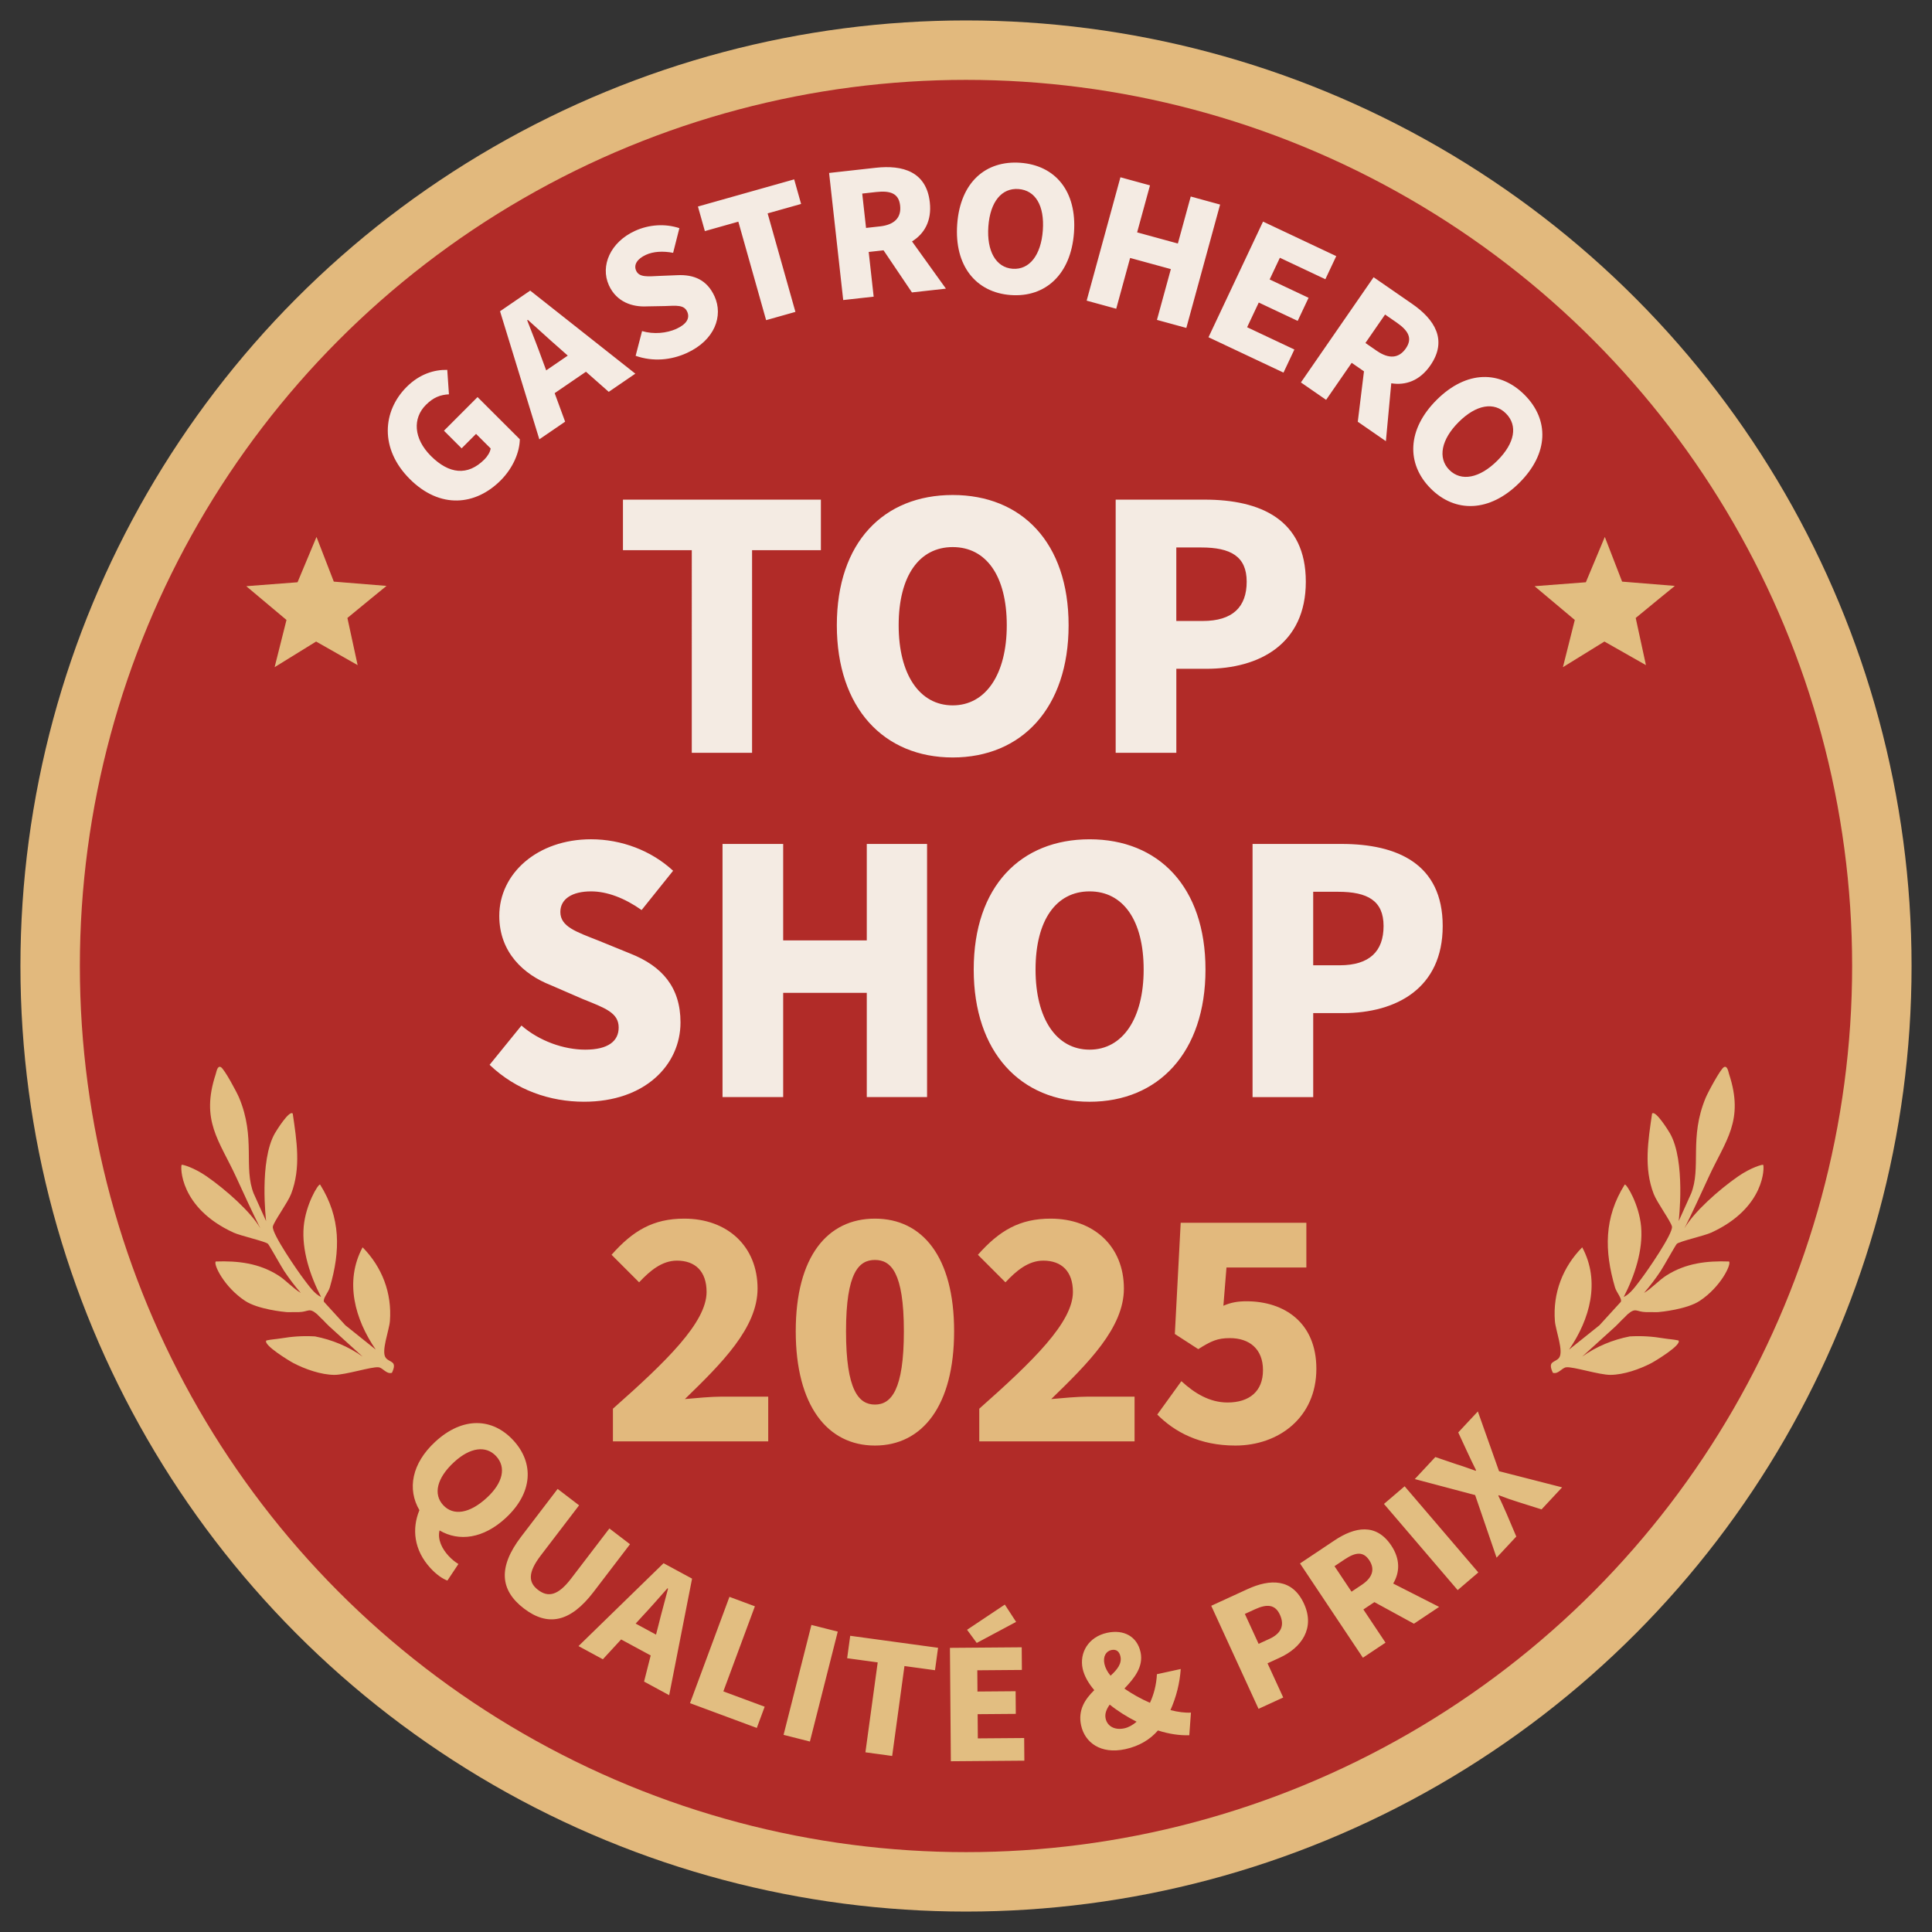 <svg xmlns="http://www.w3.org/2000/svg" id="Ebene_1" data-name="Ebene 1" viewBox="0 0 1024 1024"><rect x="0" y="0" width="1024" height="1024" fill="#333333" stroke="none"/><defs><style>.cls-2{fill:#f4ebe3}.cls-3{fill:#e2be81}.cls-4{fill:#e2b97d}</style></defs><circle cx="512" cy="512" r="501.17" class="cls-4"/><circle cx="512" cy="512" r="469.67" style="fill:#b12b28"/><path d="M366.66 291.62h-36.48v-26.79h104.91v26.79h-36.48V399h-31.95V291.62ZM443.54 331.4c0-44.11 24.94-69.04 61.42-69.04s61.42 25.14 61.42 69.04-24.94 70.07-61.42 70.07-61.42-26.17-61.42-70.07Zm90.07 0c0-26.17-10.92-41.43-28.65-41.43s-28.65 15.25-28.65 41.43 11.13 42.46 28.65 42.46 28.65-16.49 28.65-42.46ZM591.32 264.82h47.2c29.47 0 53.59 10.51 53.59 43.49s-24.53 46.17-52.76 46.17h-15.87V399h-32.15V264.83Zm46.16 64.31c15.87 0 23.29-7.42 23.29-20.82s-8.45-18.14-24.11-18.14h-13.19v38.95h14.01ZM259.49 564.38l16.9-20.82c9.48 8.24 22.46 12.78 33.8 12.78 12.16 0 17.72-4.53 17.72-11.75 0-7.83-7.21-10.31-18.96-15.05l-17.11-7.42c-14.22-5.56-27.21-17.31-27.21-36.69 0-22.46 20.2-40.6 48.64-40.6 16.08 0 31.95 5.98 43.49 16.69l-16.69 20.82c-9.07-6.39-18.34-9.89-26.79-9.89-9.89 0-16.28 3.92-16.28 10.92 0 7.83 8.45 10.51 20.4 15.25l16.69 6.8c16.69 6.6 26.59 17.73 26.59 36.48 0 22.46-18.75 42.04-51.11 42.04-18.14 0-36.07-6.18-50.08-19.58ZM382.95 447.31h32.15v51.11h44.31v-51.11h31.95v134.17h-31.95v-55.24H415.1v55.24h-32.15V447.31ZM516.09 513.88c0-44.11 24.94-69.04 61.42-69.04s61.42 25.14 61.42 69.04-24.94 70.07-61.42 70.07-61.42-26.17-61.42-70.07Zm90.07 0c0-26.18-10.92-41.43-28.65-41.43s-28.65 15.25-28.65 41.43 11.13 42.46 28.65 42.46 28.65-16.49 28.65-42.46ZM663.87 447.31h47.2c29.47 0 53.59 10.51 53.59 43.49s-24.53 46.17-52.76 46.17h-15.87v44.52h-32.15V447.32Zm46.16 64.31c15.87 0 23.29-7.42 23.29-20.82s-8.45-18.14-24.11-18.14h-13.19v38.95h14.01Z" class="cls-2"/><path d="M324.86 746.64c28.47-25.18 49.64-45.81 49.64-61.87 0-10.95-6.02-16.61-15.69-16.61-8.03 0-14.42 5.47-20.07 11.5l-14.6-14.6c11.31-12.78 22.08-19.16 38.51-19.16 23 0 38.87 14.78 38.87 37.05 0 20.8-18.98 39.6-38.51 58.58 6.02-.55 14.05-1.28 19.34-1.28h24.82v23.72h-82.31v-17.34ZM421.76 705.58c0-39.6 16.79-59.68 41.97-59.68s41.97 20.26 41.97 59.68-16.79 60.59-41.97 60.59-41.97-21.17-41.97-60.59Zm57.31 0c0-31.39-6.93-37.78-15.33-37.78s-15.33 6.39-15.33 37.78 6.75 38.87 15.33 38.87 15.33-7.66 15.33-38.87ZM519.03 746.64c28.47-25.18 49.64-45.81 49.64-61.87 0-10.95-6.02-16.61-15.69-16.61-8.03 0-14.42 5.47-20.07 11.5l-14.6-14.6c11.31-12.78 22.08-19.16 38.51-19.16 23 0 38.87 14.78 38.87 37.05 0 20.8-18.98 39.6-38.51 58.58 6.02-.55 14.05-1.28 19.34-1.28h24.82v23.72h-82.31v-17.34ZM613.38 749.74l12.78-17.7c6.93 6.39 14.96 11.31 24.45 11.31 11.5 0 18.8-5.84 18.8-17.15s-7.3-16.97-17.52-16.97c-6.57 0-9.85 1.46-16.79 5.84l-12.41-8.03 3.1-58.95h66.61v23.72h-42.34l-1.64 20.26c4.2-1.83 7.85-2.37 12.23-2.37 20.07 0 37.05 11.31 37.05 35.77 0 25.92-20.07 40.7-42.89 40.7-18.98 0-32.12-7.12-41.43-16.42Z" class="cls-4"/><path d="m859.75 308.27 27.95 2.27s-14.63 11.91-20.74 16.99l5.42 25-22.01-12.5-21.99 13.58 6.29-25.02-21.32-17.9 27.18-2.08 10.05-24.03 9.17 23.69ZM176.92 308.27l27.95 2.27s-14.63 11.91-20.74 16.99l5.42 25-22.01-12.5-21.99 13.58 6.29-25.02-21.32-17.9 27.18-2.08 10.05-24.03 9.17 23.69ZM134.57 632.82l6.47 14.38s-3.81-31.82 4.67-46.57c.7-1.22 7.66-12.49 9.45-10.4 2.08 14.27 4.48 28.74-.87 42.59-1.77 4.59-9.09 14.55-9.67 17.25-.76 3.59 13.42 24.06 16.54 28.09 2.4 3.1 5.5 7.73 9.01 9.23-5.71-11.04-10.32-24.77-9.2-37.29 1.05-11.66 7.62-22.54 8.67-22.29 11.04 17.58 10.84 35.15 5.17 54.53-.79 2.71-3.9 5.99-3.07 7.68l11.31 12.4 16.09 12.88c-11.02-16.05-16.66-36.13-6.95-54.2 10.31 10.45 15.64 24.28 14.47 39.14-.38 4.86-4.78 16.06-2.21 19.42 2.03 2.67 6.36 1.44 3.28 7.96-2.99.84-4.7-2.65-7.09-2.93-3.67-.43-17.48 4.07-23.49 4.02-7.03-.06-15.44-3.02-21.65-6.26-1.86-.97-16.36-9.72-14.31-11.98 2.45-.56 5.05-.67 7.51-1.08 6.26-1.04 11.82-1.44 18.25-1.07 9.02 1.75 17.77 5.35 25.24 10.71l-17.72-16.08-1.07-1.07c-.99-.89-1.89-2.05-3.22-3.22l-1.07-1.07c-.38-.31-.69-.75-1.07-1.07-4.34-3.67-4.42-1.2-9.66-1.07-.71.02-1.43 0-2.15 0h-1.07c-1.06 0-2.17.08-3.22 0-1.52-.12-15.2-1.48-21.96-5.92-11.27-7.4-17.01-19.56-15.61-20.91 11.79-.44 22.89.92 32.98 7.27 4.35 2.73 7.71 6.78 12.08 9.38-3.16-3.62-6.14-7.6-8.8-11.58-1.57-2.34-7.97-13.93-8.62-14.46-1.67-1.36-14.58-4.25-18.23-5.93-28.84-13.22-28.11-35.21-27.51-35.91.26-.31 6.38 1.34 13.27 6.11 10.2 7.07 23.48 18.87 28.45 27.54-4.5-8.99-8.61-18.02-12.78-27.08-9.01-19.57-18.99-29.94-10.86-54.67.38-1.14.85-4.61 2.69-3.71s8.54 13.46 9.65 16.12c9.02 21.43 2.17 37.1 7.88 51.17ZM896.22 632.82l-6.47 14.38s3.81-31.82-4.67-46.57c-.7-1.22-7.66-12.49-9.45-10.4-2.08 14.27-4.48 28.74.87 42.59 1.77 4.59 9.09 14.55 9.67 17.25.76 3.59-13.42 24.06-16.54 28.09-2.4 3.1-5.5 7.73-9.01 9.23 5.71-11.04 10.32-24.77 9.2-37.29-1.05-11.66-7.62-22.54-8.67-22.29-11.04 17.58-10.84 35.15-5.17 54.53.79 2.71 3.9 5.99 3.07 7.68l-11.31 12.4-16.09 12.88c11.02-16.05 16.66-36.13 6.95-54.2-10.31 10.45-15.64 24.28-14.47 39.14.38 4.86 4.78 16.06 2.21 19.42-2.03 2.67-6.36 1.44-3.28 7.96 2.99.84 4.7-2.65 7.09-2.93 3.67-.43 17.48 4.07 23.49 4.02 7.03-.06 15.44-3.02 21.65-6.26 1.86-.97 16.36-9.72 14.31-11.98-2.45-.56-5.05-.67-7.51-1.08-6.26-1.04-11.82-1.44-18.25-1.07-9.02 1.75-17.77 5.35-25.24 10.71l17.72-16.08 1.07-1.07c.99-.89 1.89-2.05 3.22-3.22l1.07-1.07c.38-.31.69-.75 1.07-1.07 4.34-3.67 4.42-1.2 9.66-1.07.71.02 1.43 0 2.15 0h1.07c1.06 0 2.17.08 3.22 0 1.52-.12 15.2-1.48 21.96-5.92 11.27-7.4 17.01-19.56 15.61-20.91-11.79-.44-22.89.92-32.98 7.27-4.35 2.73-7.71 6.78-12.08 9.38 3.16-3.62 6.14-7.6 8.8-11.58 1.57-2.34 7.97-13.93 8.62-14.46 1.67-1.36 14.58-4.25 18.23-5.93 28.84-13.22 28.11-35.21 27.51-35.91-.26-.31-6.38 1.34-13.27 6.11-10.2 7.07-23.48 18.87-28.45 27.54 4.5-8.99 8.61-18.02 12.78-27.08 9.01-19.57 18.99-29.94 10.86-54.67-.38-1.14-.85-4.61-2.69-3.71s-8.54 13.46-9.65 16.12c-9.02 21.43-2.17 37.1-7.88 51.17Z" class="cls-3"/><path d="M217.16 253.85c-15.99-15.97-14.46-35.92-1.66-48.74 6.99-7 14.79-9.21 21.56-9.07l.89 12.96c-4.49.23-8.17 1.55-12.22 5.6-7.06 7.07-6.61 17.82 2.67 27.09 9.58 9.56 19.45 10.73 28.35 1.82 1.69-1.69 3.09-3.98 3.31-5.82l-7.74-7.72-7.65 7.66-9.36-9.34 17.8-17.83 22.4 22.36c-.07 6.55-3.38 15.02-10.14 21.8-13.24 13.26-32.01 15.41-48.22-.77ZM265.03 164.97l15.99-10.94 55.72 44.02-14.09 9.64-12.08-10.66-16.59 11.35 5.55 15.12-13.67 9.35-20.83-67.88Zm24.47 31.33 11.43-7.82-4.5-3.99c-5.22-4.5-11.21-10.12-16.67-14.96l-.34.24c2.62 6.78 5.69 14.4 7.99 20.9l2.09 5.64ZM336.9 188.59l3.41-13.11c6.09 1.81 13 1.17 18.22-1.2 5.59-2.55 7.2-5.8 5.69-9.11-1.64-3.6-5.47-3.23-11.87-2.95l-9.42.17c-7.7.42-16.13-2.26-20.19-11.17-4.7-10.33.78-22.9 13.86-28.86 7.39-3.37 15.94-3.94 23.49-1.43L356.77 134c-5.51-1.04-10.51-.71-14.39 1.06-4.55 2.07-6.67 5.21-5.2 8.43 1.64 3.6 6.09 3.06 12.58 2.74l9.1-.37c9.06-.46 15.94 2.58 19.86 11.2 4.71 10.33.18 23.26-14.69 30.04-8.34 3.8-17.88 4.71-27.13 1.49ZM391.33 117.49l-17.74 5-3.67-13.03 51.01-14.39 3.67 13.03-17.74 5 14.73 52.21-15.53 4.38-14.73-52.21ZM439.45 91.67l24.73-2.75c14.28-1.59 26.84 2.05 28.64 18.3 1.09 9.83-2.86 16.66-9.43 20.74l17.97 25.03-18.01 2-15.05-22.32-7.87.87 2.63 23.7-16.14 1.79-7.48-67.37ZM466.37 120c7.66-.85 11.43-4.62 10.72-11.04-.71-6.42-5.08-8.03-12.74-7.18l-7.35.82 2.02 18.21 7.35-.82ZM507.34 118.79c1.64-22.22 15.13-33.86 33.51-32.51 18.38 1.35 30.01 14.95 28.38 37.07-1.63 22.12-15.17 34.38-33.54 33.03-18.38-1.35-29.97-15.47-28.35-37.58Zm45.38 3.34c.97-13.19-3.97-21.28-12.9-21.94-8.83-.65-15 6.62-15.97 19.81-.96 13.08 4.03 21.8 12.86 22.45 8.93.66 15.05-7.24 16.01-20.33ZM593.85 93.96l15.67 4.29-6.82 24.91 21.59 5.91 6.82-24.91 15.57 4.26-17.9 65.39-15.57-4.26 7.37-26.92-21.59-5.91-7.37 26.92-15.67-4.29 17.9-65.39ZM669.44 117.45l38.8 18.3-5.77 12.24-24.11-11.37-5.42 11.49 20.63 9.73-5.77 12.24-20.63-9.73-6.17 13.09 25.05 11.81-5.77 12.24-39.75-18.74 28.91-61.31ZM728.03 146.93l20.47 14.15c11.82 8.17 18.92 19.15 9.62 32.59-5.62 8.14-13.09 10.7-20.72 9.48l-2.85 30.68-14.9-10.3 3.28-26.72-6.51-4.5-13.55 19.62-13.36-9.23 38.53-55.76Zm1.75 39.05c6.34 4.38 11.66 4.01 15.33-1.3s1.43-9.39-4.91-13.77l-6.08-4.2-10.42 15.08 6.08 4.2ZM761.48 211.93c15.8-15.72 33.62-15.67 46.62-2.6s12.88 30.96-2.84 46.6-33.99 16.04-46.99 2.97c-13-13.07-12.51-31.33 3.21-46.97Zm32.1 32.26c9.38-9.33 10.95-18.67 4.63-25.02-6.24-6.28-15.67-4.83-25.05 4.5-9.3 9.25-11.24 19.12-5 25.39 6.32 6.35 16.11 4.39 25.42-4.87Z" class="cls-2"/><path d="M222.29 800.41c-6.54-11.18-4.03-24.79 8.4-36.25 14.52-13.39 30.31-12.75 41.39-.74 11.08 12.01 10.37 27.86-4.09 41.19-11.74 10.83-24.62 12.66-35.02 6.55-1.18 4.85 1.37 9.79 4.75 13.46 1.75 1.9 3.59 3.35 5.25 4.33l-5.84 8.78c-2.45-.88-5.69-3.04-8.95-6.57-8.89-9.64-9.93-20.98-5.88-30.75Zm35.75-6.58c8.62-7.95 10.33-16.18 4.94-22.01-5.32-5.77-13.72-4.8-22.34 3.15-9.16 8.45-11.08 16.99-5.76 22.76 5.38 5.84 13.99 4.55 23.16-3.9ZM276.22 814.47l19.34-25.31 11.37 8.69-20.29 26.55c-6.95 9.1-6.65 14.33-1.44 18.3 5.28 4.04 10.55 3.07 17.5-6.03l20.29-26.55 10.93 8.35-19.34 25.31c-12.33 16.14-24.2 18.45-36.89 8.76-12.69-9.7-13.8-21.93-1.47-38.07ZM351.71 828.54l15.1 8.17-12.13 61.77-13.31-7.21 3.51-13.85-15.67-8.48-9.68 10.51-12.91-6.99 45.09-43.93Zm-14.8 31.99 10.8 5.85 1.33-5.16c1.43-5.94 3.44-12.94 5.04-19.21l-.32-.18c-4.29 4.82-9.05 10.32-13.25 14.77l-3.6 3.93ZM386.61 846.36l13.5 5.01-16.72 45.1 21.9 8.12-4.17 11.25-35.4-13.13 20.9-56.35ZM430.07 861.25l13.96 3.54-14.76 58.26-13.96-3.54 14.76-58.26ZM465.2 881.1l-16.19-2.21 1.62-11.89 46.56 6.36-1.62 11.89-16.19-2.21-6.51 47.66-14.18-1.94 6.51-47.66ZM503.5 873.4l38.03-.3.09 12-23.63.19.09 11.26 20.22-.16.09 12-20.22.16.1 12.83 24.56-.19.1 12-38.96.31-.48-60.1Zm9.06-9.58 20.02-13.36 5.98 9.18-20.87 11.15-5.13-6.98ZM573.01 914.52c-1.79-8.21 2.15-13.98 6.98-18.71-3.18-3.75-5.34-7.62-6.15-11.32-1.83-8.39 2.94-16.89 12.95-19.07 9.02-1.96 15.95 2.1 17.72 10.22 1.69 7.76-3.32 13.85-8.55 19.34 4.01 2.81 8.75 5.46 13.54 7.54 2.06-4.42 3.41-9.53 3.69-15.16l12.63-2.75c-.54 7.49-2.29 14.67-5.46 21.78 4 1.02 7.79 1.52 10.87 1.32l-.88 12c-5.16.18-10.82-.67-16.61-2.53-4.16 4.78-9.82 8.28-17.3 9.91-13.08 2.85-21.46-3.55-23.42-12.57Zm15.61-26.36c3.55-3.23 6.07-6.42 5.24-10.21-.57-2.62-2.19-3.96-4.8-3.4-2.8.61-4.56 3.35-3.68 7.41.45 2.07 1.57 4.19 3.24 6.19Zm7.3 27.89c2.25-.49 4.44-1.72 6.51-3.5-5.1-2.58-10.02-5.66-14.26-9.08-1.73 2.46-2.72 4.84-2.17 7.37.9 4.15 4.87 6.31 9.92 5.21ZM641.98 851.1l19.21-8.82c12-5.51 23.78-5.73 29.94 7.69 6.01 13.09-1.36 23.38-12.85 28.65l-6.46 2.97 8.32 18.12-13.09 6.01-25.07-54.62Zm30.81 17.56c6.46-2.96 8.09-7.37 5.59-12.83s-6.83-5.8-13.21-2.88l-5.37 2.46 7.28 15.86 5.71-2.62ZM689.03 828.66l18.35-12.25c10.6-7.07 21.96-9.33 30.01 2.73 4.87 7.3 4.54 14.29 1.03 20.17l24.35 12.38-13.36 8.91-20.95-11.44-5.84 3.89 11.73 17.59-11.98 7.99-33.35-49.99Zm32.75 11.33c5.68-3.79 7.12-8.3 3.94-13.06s-7.27-4.25-12.96-.46l-5.45 3.64 9.02 13.52 5.45-3.64ZM733.53 797.12l10.95-9.36 39.06 45.67-10.94 9.36-39.06-45.67ZM781.85 792.42l-31.98-8.48 10.89-11.68 11.3 3.85c2.97.88 6.15 2.07 10.05 3.44l.25-.27c-1.82-3.59-3.24-6.68-4.51-9.38l-4.95-10.67 10.39-11.14 11.24 31.68 33.42 8.56-10.89 11.68-12.48-3.94c-3.24-1-6.47-2.12-10.18-3.56l-.25.27c1.76 3.53 3.11 6.68 4.46 9.71l5.06 11.91-10.45 11.21-11.36-33.17Z" class="cls-3"/></svg>